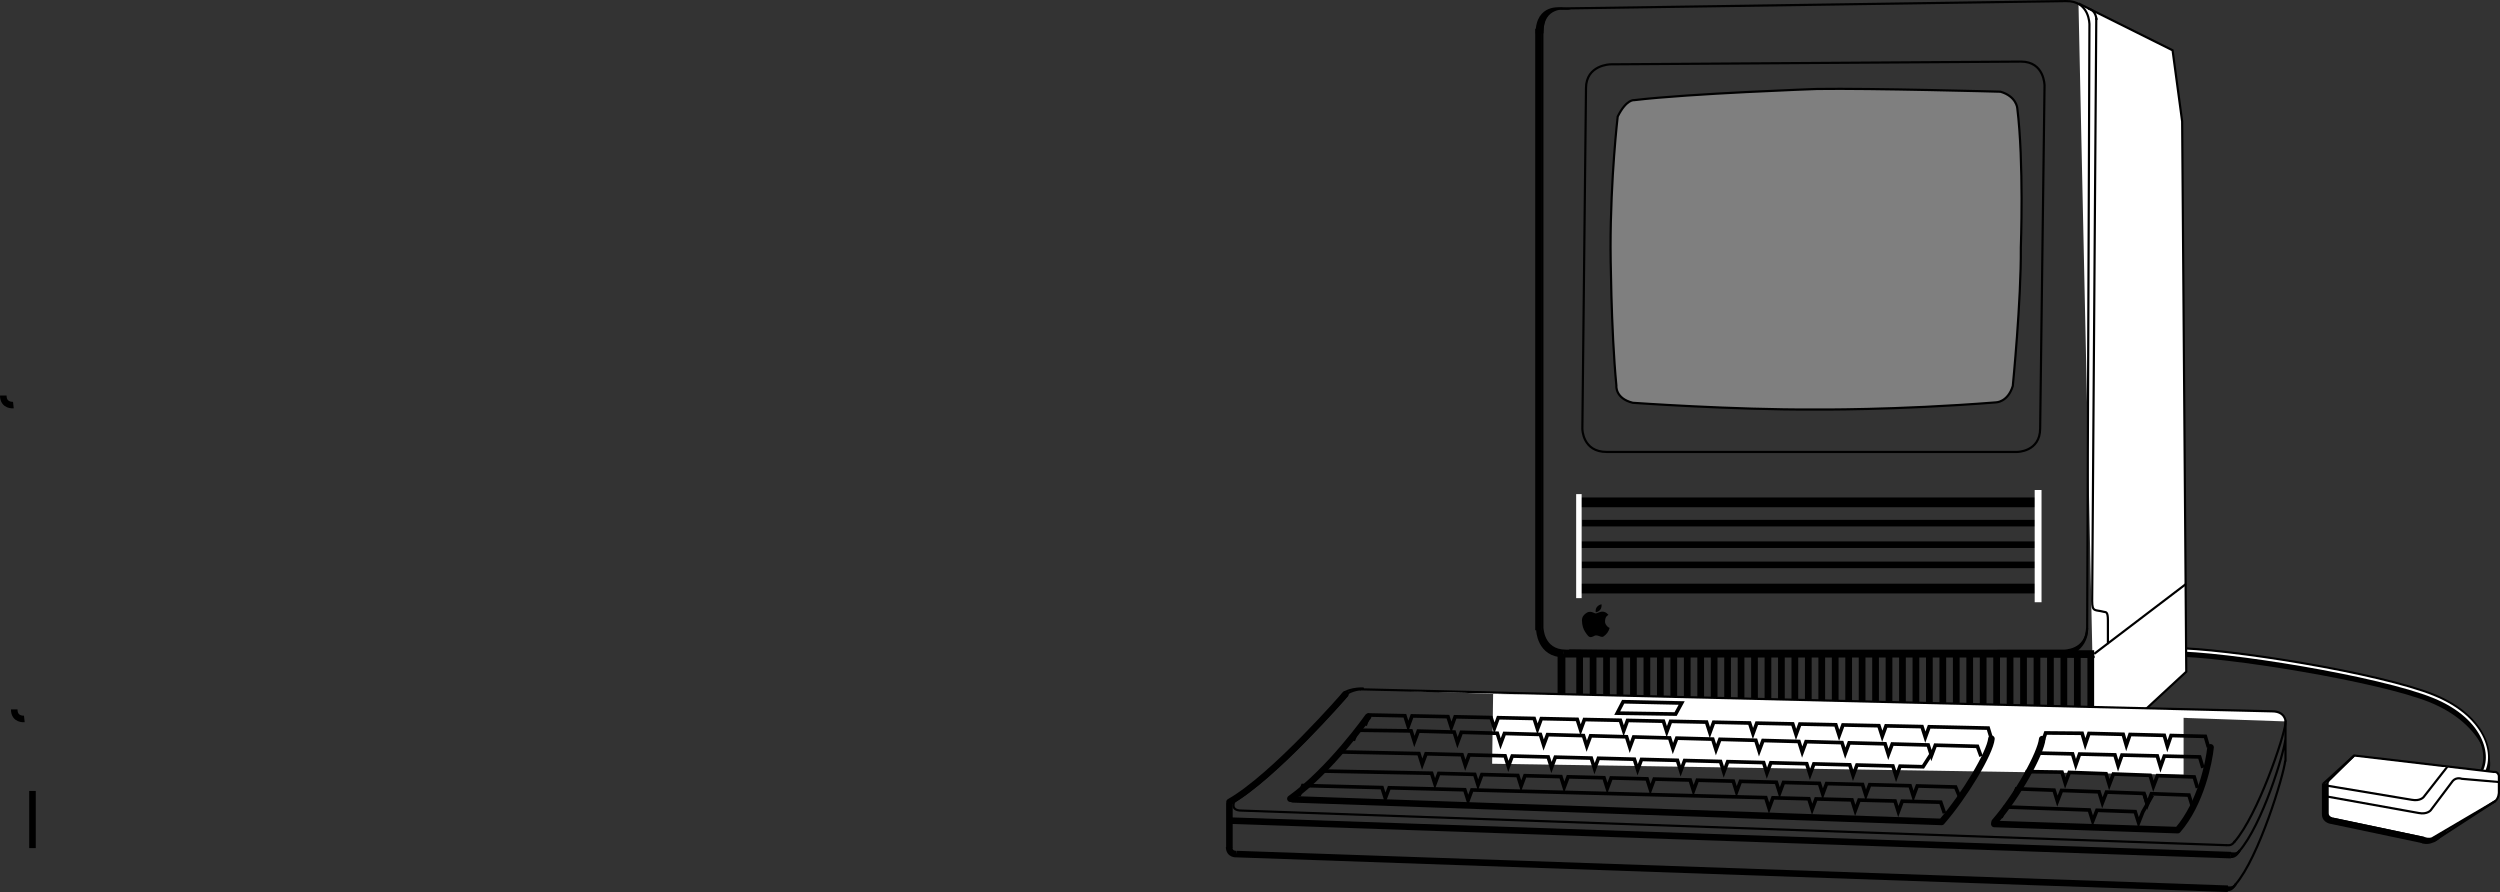 <svg xmlns="http://www.w3.org/2000/svg" width="684.946" height="244.392"><rect width="100%" height="100%" fill="#333333" stroke="none"/><path fill="none" stroke="#000" stroke-miterlimit="10" d="M595.146 179.376c14.488 0 56.77 6.886 70.781 12.586 14.012 5.699 18.442 16.96 14.407 21.476"/><path fill="none" stroke="#000" stroke-miterlimit="10" stroke-width="1.8" d="M594.646 178.126c15.25 0 57.188 6.812 71.938 12.812 14.75 6 17 17.25 12.75 22"/><path fill="none" stroke="#fff" stroke-miterlimit="10" stroke-width=".6" d="M594.771 178.126c15.25 0 57.188 6.812 71.938 12.812 14.75 6 17 17.25 12.75 22"/><path fill="#fff" d="M637.646 215.5v7c-.062 1.75 1.875 1.876 1.875 1.876l24.25 5.125c2.125.75 2.875 0 2.875 0l17-10c1-.875 1-2.375 1-2.375V212.5c-.375-1.25-1.375-1-1.375-1l-38.25-4.5-6.5 6.375c-1.25.937-.875 2.125-.875 2.125"/><path fill="none" stroke="#000" stroke-miterlimit="10" stroke-width=".6" d="M637.646 215.5v7c-.062 1.75 1.875 1.876 1.875 1.876l24.25 5.125c2.125.75 2.875 0 2.875 0l17-10c1-.875 1-2.375 1-2.375V212.5c-.375-1.25-1.375-1-1.375-1l-38.25-4.5-6.5 6.375c-1.25.937-.875 2.125-.875 2.125zm0 0"/><path fill="#fff" stroke="#000" stroke-miterlimit="10" stroke-width=".6" d="m637.521 215.25 23.25 3.876c2.313.437 3.25-.75 3.25-.75l6.5-8.313"/><path fill="none" stroke="#000" stroke-miterlimit="10" stroke-width=".6" d="m637.646 218.25 25.063 4.5c2.312.438 3.25-.75 3.25-.75l6.062-8.062c1.063-1.125 2.438-.562 2.438-.562l10.125.875"/><path fill="none" stroke="#000" stroke-miterlimit="10" stroke-width="1.8" d="M637.052 214.626V223m0 0c-.062 1.75 1.875 1.876 1.875 1.876m0 0 25.188 5.312"/><path fill="#fff" stroke="#000" stroke-miterlimit="10" stroke-width=".6" d="m645.021 206.97-8.5 7.75m30.169 15.78 17.019-11.062"/><path stroke="#000" stroke-miterlimit="10" stroke-width=".6" d="M664.209 229.75c2.125.75 4.043-.25 4.043-.25s-2.543 2.313-4.98 1.063m2.999-.375 3.938-2.375"/><path fill="#fff" stroke="#000" stroke-miterlimit="10" stroke-width=".6" d="m569.459.938 25.78 12.844 2.626 19.5 1.125 150.75-25.125 23.25"/><path fill="none" stroke="#000" stroke-miterlimit="10" stroke-width=".6" d="m441.209 17.626 112.5-.75c6.449 0 6.449 6.562 6.449 6.562l-1.2 93.938c0 6.449-6.335 6.449-6.335 6.449H440.216c-6.68 0-6.68-6.336-6.68-6.336l.993-93.3c0-6.45 6.68-6.563 6.68-6.563zm0 0"/><path fill="#7f7f7f" d="M441.255 67.868c0-19.348 1.958-35.934 1.958-35.934 2.417-4.836 4.492-4.492 4.492-4.492 15.433-1.844 50.129-3.066 50.129-3.066 14.742-.23 50.25.75 50.25.75 4.375 1.265 4.605 4.492 4.605 4.492 1.844 14.855.973 38.25.973 38.25.117 14.512-2.203 37.883-2.203 37.883-1.383 4.492-4.606 4.492-4.606 4.492C519.21 112.43 497.1 112.2 497.1 112.2c-22.113.113-49.758-1.844-49.758-1.844-4.906-1.226-4.488-4.722-4.488-4.722-1.5-15.434-1.598-37.766-1.598-37.766"/><path fill="none" stroke="#000" stroke-miterlimit="10" stroke-width=".6" d="M441.255 67.868c0-19.348 1.958-35.934 1.958-35.934 2.417-4.836 4.492-4.492 4.492-4.492 15.433-1.844 50.129-3.066 50.129-3.066 14.742-.23 50.25.75 50.25.75 4.375 1.265 4.605 4.492 4.605 4.492 1.844 14.855.973 38.25.973 38.25.117 14.512-2.203 37.883-2.203 37.883-1.383 4.492-4.606 4.492-4.606 4.492C519.21 112.43 497.1 112.2 497.1 112.2c-22.113.113-49.758-1.844-49.758-1.844-4.906-1.226-4.488-4.722-4.488-4.722-1.5-15.434-1.598-37.766-1.598-37.766zm0 0"/><path fill="none" stroke="#000" stroke-miterlimit="10" stroke-width="1.8" d="M8.9 216.7v15.664"/><path fill="none" stroke="#000" stroke-miterlimit="10" stroke-width=".6" d="m429.95 178.227 143.915 1.774"/><path d="M558.537 138.669v-2.075H433.115v2.075h125.422"/><path fill="none" stroke="#000" stroke-miterlimit="10" stroke-width=".6" d="M558.537 138.669v-2.075H433.115v2.075zm0 0"/><path d="M557.92 162.286v-2.07H432.498v2.07H557.92"/><path fill="none" stroke="#000" stroke-miterlimit="10" stroke-width=".6" d="M557.92 162.286v-2.07H432.498v2.07zm0 0"/><path fill="none" stroke="#000" stroke-miterlimit="10" stroke-width="1.8" d="M433.49 143.329h125.422m-125.68 5.906h125.422m-125.309 5.527h125.422"/><path d="M441.005 172.028c-.265-.133-.363-.105-.792-.586-.497-.566-.563-1.039-.383-1.898.133-.625.488-.856.86-1.082-.587-.723-1.403-1.067-2.282-.793-.656.203-1.078.43-1.172.406-.297-.066-.29-.055-.723-.246-.457-.203-1.086-.363-1.761.043-.68.406-1.332 1.058-1.332 2.078 0 1.387.433 2.508.855 3.137.598.894 1.04 1.695 1.852 1.425.882-.292.746-.5 1.425-.406.676.09 1.262.63 1.782.27.789-.551 1.425-1.324 1.671-2.348"/><path d="M438.795 165.571c-.84.113-1.266.7-1.426.969-.156.273-.27.883-.156 1.199m1.582-2.168c.066 1.172-.368 1.457-.5 1.613-.2.243-.735.555-1.07.559"/><path fill="none" stroke="#000" stroke-miterlimit="10" stroke-width="1.8" d="M.9 108.364c0 2.914 2.766 2.61 2.766 2.61"/><path fill="none" stroke="#000" stroke-miterlimit="10" stroke-width=".6" d="M571.74 206.813H434.11c-5.413 0-5.526-5.531-5.526-5.531v-22.133"/><path fill="none" stroke="#000" stroke-miterlimit="10" stroke-width="1.8" d="M433.134 207.446c-5.414 0-5.53-5.531-5.53-5.531m146.073 5.531H433.134"/><path d="M433.709 206.626v-27.18h-1.844v27.18h1.844m3.683 0v-27.18h-1.84v27.18h1.84m3.688 0v-27.18h-1.844v27.18h1.844m3.683 0v-27.18h-1.84v27.18h1.84m3.687 0v-27.18h-1.843v27.18h1.844m3.683 0v-27.18h-1.84v27.18h1.84m3.688 0v-27.18h-1.844v27.18h1.844m3.683 0v-27.18h-1.843v27.18h1.843m3.688 0v-27.18h-1.844v27.18h1.844m3.684 0v-27.18h-1.844v27.18h1.844m3.687 0v-27.18h-1.844v27.18h1.844m3.684 0v-27.18h-1.844v27.18h1.844m3.687 0v-27.18h-1.844v27.18h1.844m3.684 0v-27.18h-1.844v27.18h1.844m3.687 0v-27.18h-1.844v27.18h1.844m3.684 0v-27.18h-1.844v27.18h1.844m3.687 0v-27.18h-1.843v27.18h1.843m3.683 0v-27.18h-1.843v27.18h1.844m3.687 0v-27.18h-1.843v27.18h1.843m3.684 0v-27.18h-1.844v27.18h1.844m3.688 0v-27.18h-1.844v27.18h1.844m3.683 0v-27.18h-1.844v27.18h1.844m3.684 0v-27.18h-1.84v27.18h1.84m3.687 0v-27.18h-1.844v27.18h1.844m3.684 0v-27.18h-1.84v27.18h1.84m3.687 0v-27.18h-1.843v27.18h1.843m3.684 0v-27.18h-1.84v27.18h1.84m3.687 0v-27.18h-1.843v27.18h1.843m3.684 0v-27.18h-1.84v27.18h1.84m3.687 0v-27.18h-1.843v27.18h1.843m3.684 0v-27.18h-1.84v27.18h1.84m3.688 0v-27.18h-1.844v27.18h1.844m3.683 0v-27.18h-1.84v27.18h1.84m3.688 0v-27.18h-1.844v27.18h1.844m3.683 0v-27.18h-1.84v27.18h1.84m3.687 0v-27.18h-1.843v27.18h1.844m3.683 0v-27.18h-1.84v27.18h1.84m3.688 0v-27.18h-1.844v27.18h1.844m3.683 0v-27.18h-1.84v27.18h1.84"/><path fill="none" stroke="#000" stroke-miterlimit="10" stroke-width=".6" d="m598.88 160.024-25.125 19.125m.579-174.273-1.125 159.75c0 3.164.777 2.343 3.187 3 .531.144 1.125-.207 1.125 2.343v6.563m-148.5-174.23 136.988-2c6.563-.118 6.45 6.449 6.45 6.449l-.621 165.086c0 6.562-6.454 6.449-6.454 6.449H429.021c-6.45 0-6.45-6.45-6.45-6.45V8.752c.06-7.254 6.45-6.45 6.45-6.45zm0 0"/><path stroke="#000" stroke-miterlimit="10" stroke-width=".6" d="M422.572 9.153c0-8.059 5.355-6.793 5.355-6.793h-.058s-6.852-1.266-6.852 6.793M565.443 179.84s6.394-1.238 6.394-7.804c0 6.566-6.48 6.45-6.48 6.45"/><path fill="none" stroke="#000" stroke-miterlimit="10" stroke-width="2" d="M428.447 179.15h145.308"/><path fill="none" stroke="#000" stroke-miterlimit="10" stroke-width="1.8" d="M421.517 172.688V7.876M3.9 194.364c0 2.914 2.766 2.61 2.766 2.61"/><path fill="none" stroke="#000" stroke-miterlimit="10" stroke-width="1.9" d="M428.447 179.15c-6.45 0-6.625-6.563-6.625-6.563"/><path fill="none" stroke="#000" stroke-miterlimit="10" stroke-width="1.8" d="M427.646 201.942v-22.785"/><path fill="#fff" d="M559.334 165v-30.75h-1.875V165h1.875m-126-1.124v-28.5h-1.5v28.5h1.5"/><path fill="none" stroke="#000" stroke-miterlimit="10" stroke-width=".6" d="M572.084 2.344c2.343.512 2.296 3.141 2.296 3.141"/><path fill="#fff" d="M598.26 212.25v-18l-189.176-4.124-.274 19.125 189.45 3"/><path fill="none" stroke="#000" stroke-linecap="round" stroke-miterlimit="10" stroke-width="1.8" d="M559.521 202.5c-.375 3.844-6.656 15.376-13.031 22.688"/><path fill="none" stroke="#000" stroke-miterlimit="10" d="m605.072 204.735-.863-2.984-9.38-.235-1.011 2.938-.863-2.985-9.375-.238-1.012 2.938-.863-2.985-9.38-.234-1.01 2.937-.864-2.984-9.992-.09-1.012 2.938m44.101 6.617-.898-2.984-9.672-.23-1.039 2.937-.894-2.985-9.676-.234-1.04 2.937-.894-2.984-9.676-.23-1.039 2.937-.894-2.984-9.672-.23-1.04 2.937m44.946 6.613-.898-2.996-10.063-.367-1.117 2.922-.898-2.997-10.063-.367-1.117 2.922-.899-2.996-10.062-.367-1.113 2.922-.899-2.996-9.535-.141-1.117 2.922"/><path fill="#fff" stroke="#000" stroke-linecap="round" stroke-miterlimit="10" stroke-width=".6" d="m372.732 188.856 249.8 6.035c3.571 0 3.688 2.762 3.688 2.762"/><path fill="none" stroke="#000" stroke-linecap="round" stroke-linejoin="round" stroke-miterlimit="10" stroke-width=".6" d="m609.912 231.563-269.754-9.48c-3.457 0-1.844-2.766-1.844-2.766"/><path fill="none" stroke="#000" stroke-miterlimit="10" stroke-width="1.8" d="m337.392 224.844 273.785 9.438"/><path fill="none" stroke="#000" stroke-linecap="round" stroke-miterlimit="10" stroke-width=".6" d="M372.755 188.856s-3.855.262-4.578 2.488"/><path fill="none" stroke="#000" stroke-miterlimit="10" stroke-width="1.8" d="M336.76 232.044c0 2.187 2.074 1.957 2.074 1.957m0-.001 271.562 9.493"/><path fill="none" stroke="#000" stroke-linecap="round" stroke-linejoin="round" stroke-miterlimit="10" d="M337.048 220.009c12.286-7.008 31.766-29.543 31.766-29.543"/><path fill="none" stroke="#000" stroke-miterlimit="10" d="m600.642 220.833-.922-3-10.265-.371-1.133 2.922-.918-2.997-10.266-.375-1.136 2.922-.918-2.996-10.266-.375-1.133 2.926-.922-3-10.265-.371-1.133 2.922"/><path fill="none" stroke="#000" stroke-miterlimit="10" d="m548.24 224.009 1.156-2.922 23.031.836.938 3L574.52 222l10.469.379.941 3 1.156-2.922 2.622-4.582"/><path fill="none" stroke="#000" stroke-linecap="round" stroke-linejoin="round" stroke-miterlimit="10" stroke-width="1.8" d="M336.83 220.18v11.75m.03-12.203c12.286-7.008 31.77-29.543 31.77-29.543"/><path fill="none" stroke="#000" stroke-linecap="round" stroke-miterlimit="10" stroke-width=".6" d="M373.427 188.626s-5.183-.176-6 2.343m258.75 7.125c-.375 3.844-7.593 25.22-13.968 32.532"/><path fill="none" stroke="#000" stroke-linecap="round" stroke-miterlimit="10" stroke-width=".6" d="M626.177 202.407c-.375 3.844-6.328 23.531-12.703 30.844m12.61-24.751c-.375 3.844-7.22 26.485-13.594 33.798m13.687-44.672V208.5"/><path fill="none" stroke="#000" stroke-linecap="round" stroke-miterlimit="10" stroke-width="1.8" d="M353.54 218.829c10.973-7.852 21.286-22.477 21.286-22.477"/><path fill="none" stroke="#000" stroke-miterlimit="10" d="m542.76 207.216-.989-2.739-11.527-.312-1.063 2.847-.906-2.902-9.836-.266-1.062 2.848-.907-2.902-9.836-.266-1.062 2.844-.906-2.899-9.84-.27-1.059 2.849-.906-2.899-9.84-.265-1.062 2.843-.907-2.898-9.836-.27-1.062 2.848-.906-2.898-9.836-.27-1.063 2.848-.906-2.899-9.84-.27-1.058 2.848-.907-2.898-9.84-.27-1.062 2.848-.902-2.902-9.84-.266-1.063 2.848-.906-2.899-9.836-.27-1.062 2.848-.907-2.902-9.836-.266-1.062 2.848-.906-2.902-9.84-.266-1.059 2.848-.906-2.903-14.777-.199-1.063 2.848m166.16 15.48-1.148-2.757-10.496-.293-1.059 2.847-.91-2.902-11.059-.29-1.058 2.852-.906-2.902-9.84-.254-1.059 2.848-.91-2.899-9.836-.257-1.059 2.847-.91-2.898-9.836-.258-1.062 2.848-.906-2.899-9.84-.258-1.059 2.848-.906-2.898-9.84-.258-1.059 2.847-.91-2.898-9.836-.258-1.058 2.848-.91-2.899-9.836-.257-1.063 2.847-.906-2.898-9.84-.258-1.059 2.848-.906-2.899-9.84-.258-1.058 2.848-.91-2.898-9.836-.258-1.059 2.847-.91-2.898-30.277-.613-1.871 2.535m172.66 9.024-1.028-3.016-10.55-.274-1.063 2.848-.906-2.899-9.84-.257-1.059 2.847-.906-2.898-9.84-.258-1.058 2.848-.91-2.899-9.84-.258-1.055 2.848-.91-2.898-80.496-2.102-1.059 2.848-.91-2.903-20.703-.539-1.059 2.848-.91-2.898-21.691-.567-1.059 2.848"/><path fill="none" stroke="#000" stroke-miterlimit="10" d="m365.123 208.723 1.71-2.722 21.91.465.91 2.898 1.06-2.848 9.835.258.91 2.895 1.06-2.844 9.839.258.906 2.898 1.059-2.847 9.84.253.91 2.899 1.058-2.844 9.836.254.91 2.902 1.06-2.851 9.839.258.906 2.898 1.059-2.844 9.84.254.906 2.899 1.062-2.848 9.836.258.91 2.898 1.06-2.847 9.835.257.91 2.899 1.059-2.848 9.836.258.91 2.898 1.058-2.847 9.84.258.91 2.898 1.06-2.848 9.835.258.91 2.899 1.059-2.848 6.293.164 2.465-3.82"/><path fill="none" stroke="#000" stroke-linecap="round" stroke-miterlimit="10" stroke-width="1.8" d="m596.646 227.438-50.25-1.687m59.25-21.001c-.375 3.844-2.625 15.376-9 22.688"/><path fill="none" stroke="#000" stroke-linecap="round" stroke-linejoin="round" stroke-miterlimit="10" stroke-width="1.8" d="M545.607 202.403c-.375 3.844-7.273 15.473-13.648 22.785l-177.75-6.187"/><path fill="none" stroke="#000" stroke-miterlimit="10" d="m545.607 202.403-.883-2.922-16.176-.363-1.043 2.855-.921-2.898-9.84-.207-1.047 2.855-.922-2.894-9.84-.207-1.043 2.851-.926-2.894-9.836-.207-1.046 2.855-.922-2.894-9.84-.211-1.043 2.855-.926-2.894-9.84-.211-1.043 2.855-.922-2.894-9.84-.207-1.046 2.851-.922-2.894-9.84-.207-1.043 2.855-.926-2.894-9.836-.207-1.047 2.851-.921-2.894-9.84-.207-1.047 2.851-.922-2.894-9.84-.207-1.043 2.855-.922-2.894-9.84-.211-1.043 2.855-.925-2.894-9.84-.207-1.043 2.851-.926-2.894-9.84-.207-1.043 2.851m214.309 21.649-.918-2.997m-128.32-21.761 1.656-3.024-16.031-.351-1.625 3.125zm0 0"/><path fill="none" stroke="#000" stroke-miterlimit="10" stroke-width=".6" d="M609.912 231.563c.843 0 1.593.188 2.437-1.172m-1.219 3.891c.844 0 1.594.187 2.438-1.172"/><path fill="none" stroke="#000" stroke-linecap="round" stroke-linejoin="round" stroke-miterlimit="10" stroke-width=".6" d="M610.052 243.47c.844 0 1.594.187 2.438-1.172"/><path fill="none" stroke="#000" stroke-miterlimit="10" stroke-width=".6" d="M610.771 233.75c.844 0 2.078.532 2.922-.827"/><path fill="none" stroke="#000" stroke-miterlimit="10" stroke-width=".6" d="M611.021 234.813c.844 0 1.578-.156 2.422-1.515m-3.797 9.765c.844 0 2.078.531 2.922-.828"/><path fill="none" stroke="#000" stroke-miterlimit="10" stroke-width=".6" d="M609.74 243.844c.844 0 1.594.188 2.437-1.171"/></svg>
